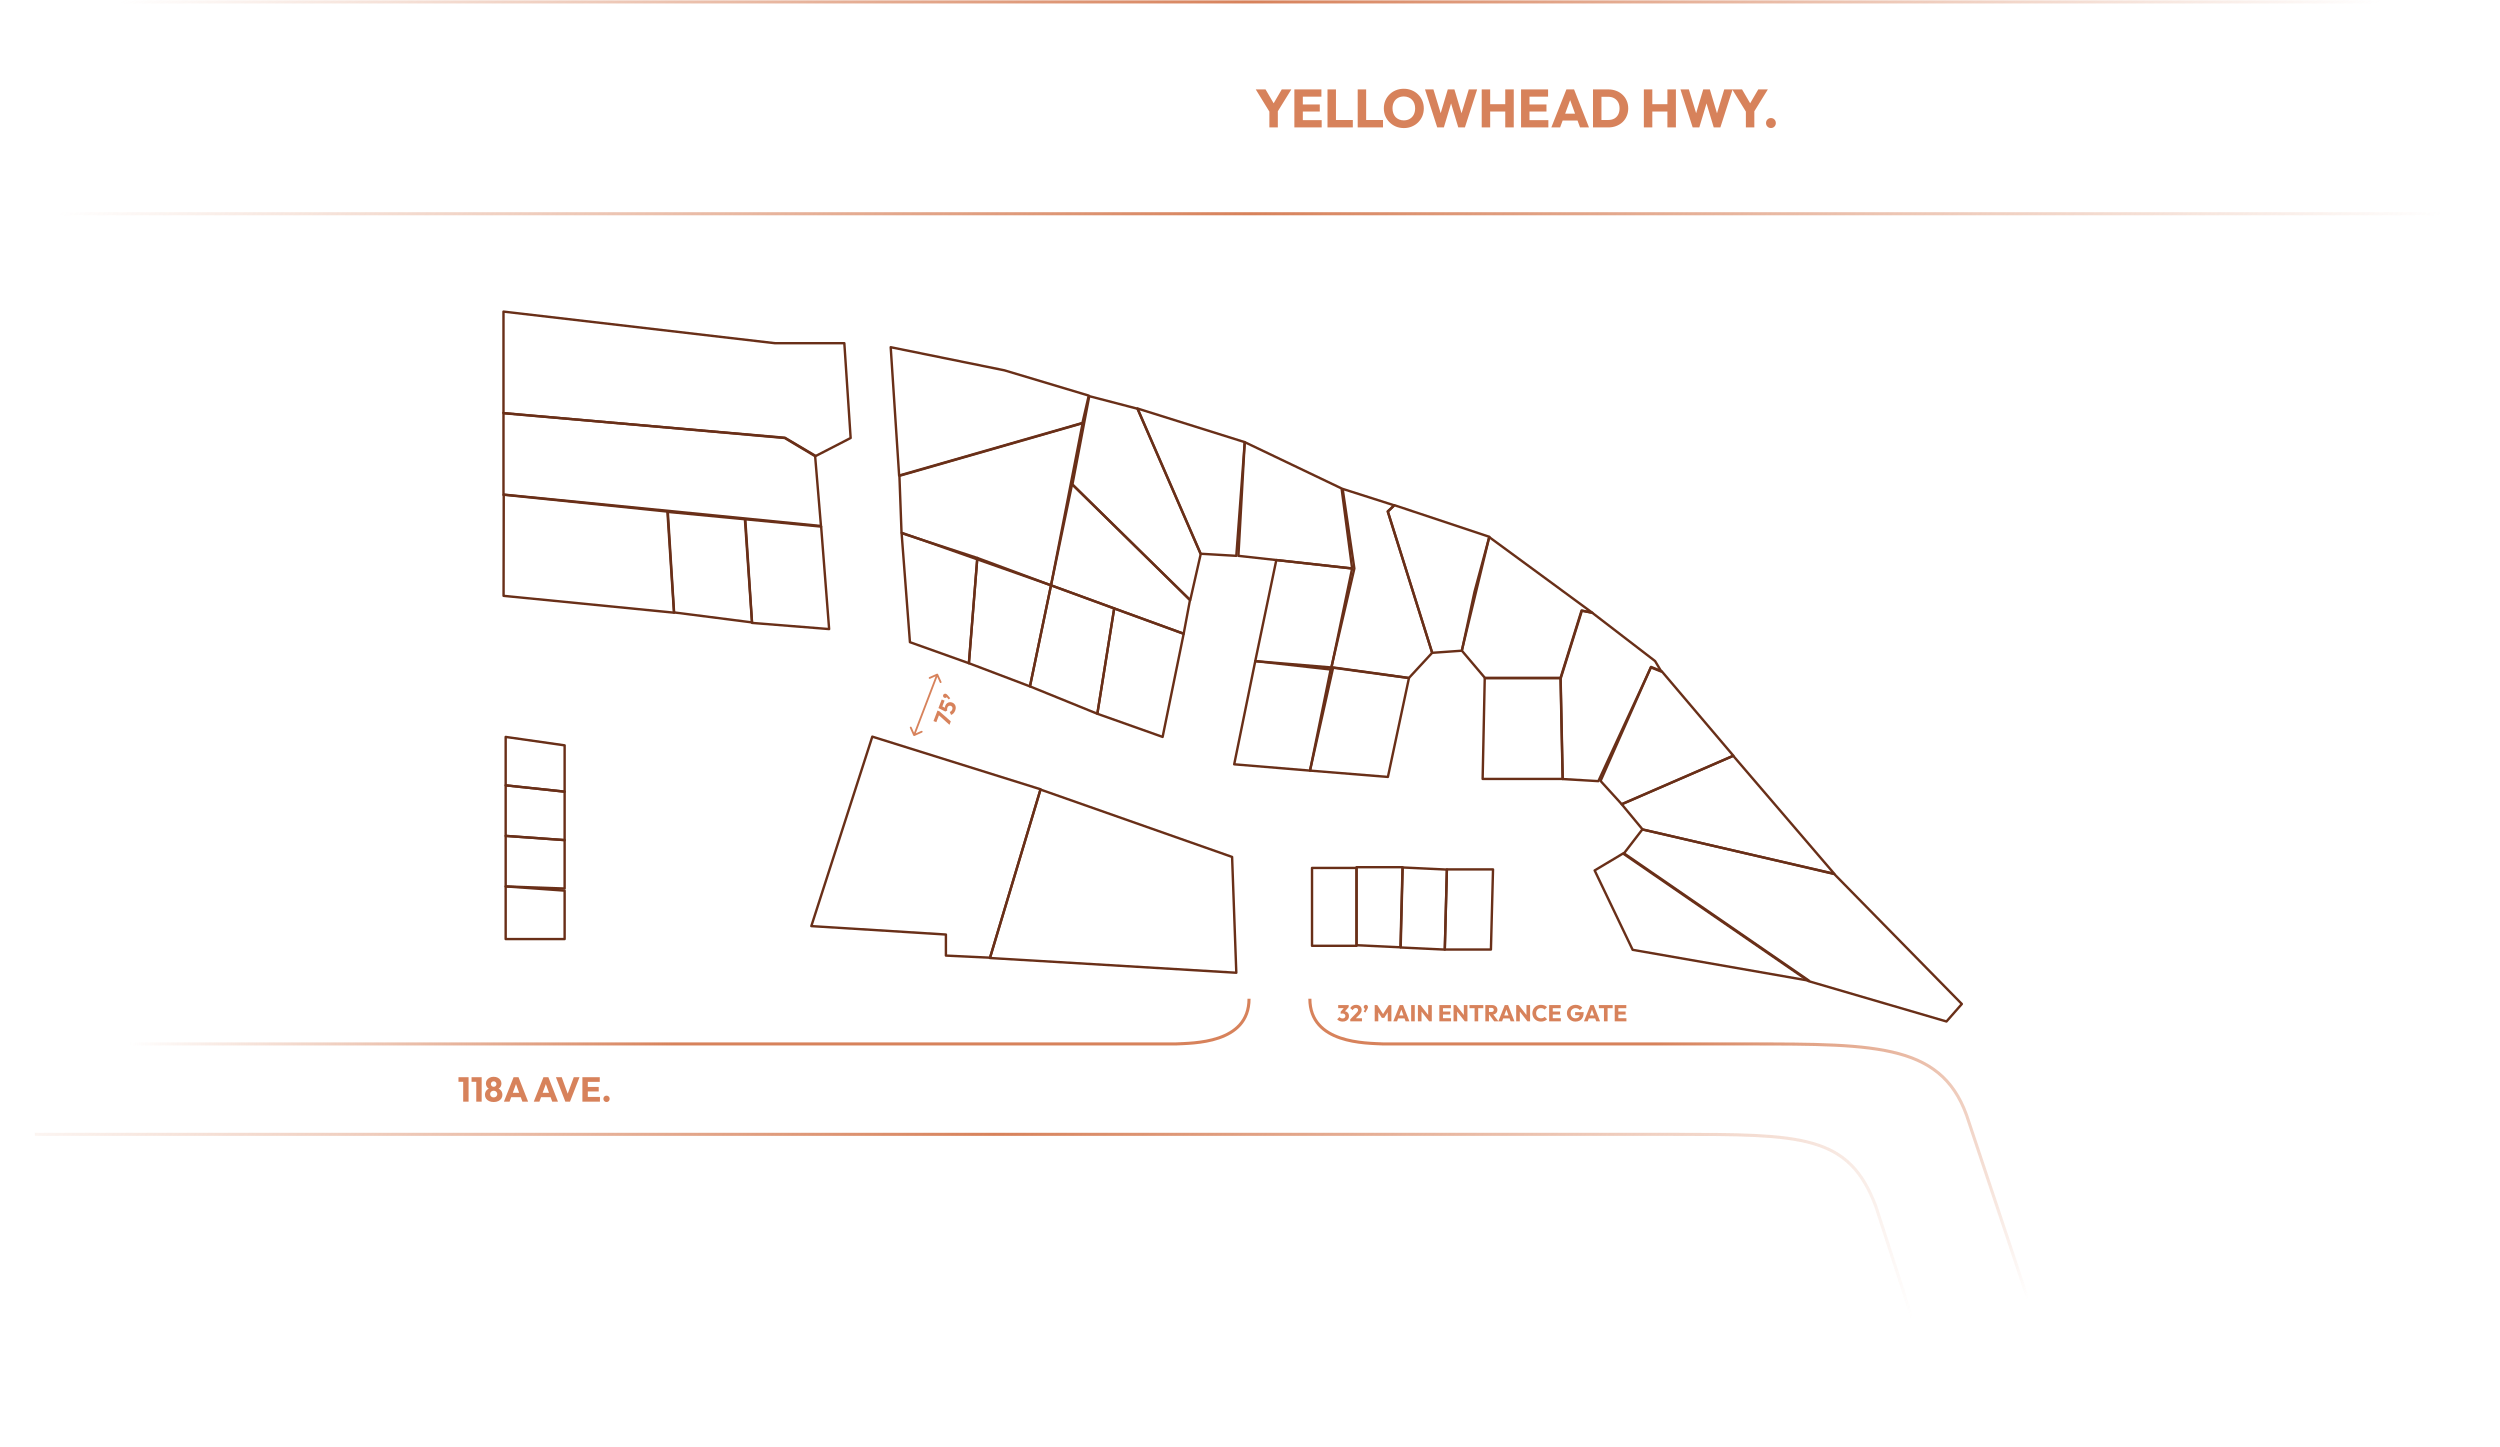 <svg width="5199" height="3010" viewBox="0 0 5199 3010" fill="none" xmlns="http://www.w3.org/2000/svg">
<path fill-rule="evenodd" clip-rule="evenodd" d="M2163.79 1641.96L2562.26 1782.09L2571.02 2022.92L2058.61 1992.27L2163.79 1641.96Z" stroke="#692F18" stroke-width="5.018" stroke-linecap="round" stroke-linejoin="round"/>
<path fill-rule="evenodd" clip-rule="evenodd" d="M1814.05 1531.91L2163.9 1641.36L2058.94 1991.61L1967.11 1987.23V1943.45L1687.23 1925.93L1814.05 1531.91Z" stroke="#692F18" stroke-width="5.018" stroke-linecap="round" stroke-linejoin="round"/>
<path fill-rule="evenodd" clip-rule="evenodd" d="M1051.59 1843.39L1174.2 1852.15L1174.2 1952.86L1051.59 1952.86L1051.59 1843.39Z" stroke="#692F18" stroke-width="5.018" stroke-linecap="round" stroke-linejoin="round"/>
<path fill-rule="evenodd" clip-rule="evenodd" d="M1051.6 1738.3L1174.2 1747.06L1174.2 1847.77L1051.6 1843.39L1051.6 1738.3Z" stroke="#692F18" stroke-width="5.018" stroke-linecap="round" stroke-linejoin="round"/>
<path fill-rule="evenodd" clip-rule="evenodd" d="M1051.59 1633.21L1174.2 1646.34L1174.2 1747.06L1051.59 1738.3L1051.59 1633.21Z" stroke="#692F18" stroke-width="5.018" stroke-linecap="round" stroke-linejoin="round"/>
<path fill-rule="evenodd" clip-rule="evenodd" d="M1051.59 1532.5L1174.2 1550.02L1174.2 1646.35L1051.59 1633.21L1051.59 1532.5Z" stroke="#692F18" stroke-width="5.018" stroke-linecap="round" stroke-linejoin="round"/>
<path fill-rule="evenodd" clip-rule="evenodd" d="M1047.22 1239.12L1401.9 1274.15L1388.77 1063.96L1047.57 1028.87L1047.22 1239.12Z" stroke="#692F18" stroke-width="5.018" stroke-linecap="round" stroke-linejoin="round"/>
<path fill-rule="evenodd" clip-rule="evenodd" d="M1401.56 1273.55L1563.83 1294.35L1549.07 1079.86L1387.97 1064.5L1401.56 1273.55Z" stroke="#692F18" stroke-width="5.015" stroke-miterlimit="1.5" stroke-linecap="round" stroke-linejoin="round"/>
<path fill-rule="evenodd" clip-rule="evenodd" d="M1564.01 1295.39L1724.26 1308.23L1707.61 1095.12L1549.94 1079.93L1564.01 1295.39Z" stroke="#692F18" stroke-width="5.015" stroke-miterlimit="1.5" stroke-linecap="round" stroke-linejoin="round"/>
<path d="M1632.42 910.383L1695.04 947.477L1707.29 1093.81L1047.05 1028.47V859.336L1632.42 910.383Z" stroke="#692F18" stroke-width="5.018"/>
<path fill-rule="evenodd" clip-rule="evenodd" d="M1047.05 859.008V647.999L1611.48 713.711H1755.87L1768.99 910.845L1695.35 948.807L1631.92 910.845L1047.05 859.008Z" stroke="#692F18" stroke-width="5.018" stroke-linecap="round" stroke-linejoin="round"/>
<path fill-rule="evenodd" clip-rule="evenodd" d="M1852.29 722.044L2088.9 770.168L2264.17 822.667L2251.02 879.541L1869.82 988.914L1852.29 722.044Z" stroke="#692F18" stroke-width="5.018" stroke-linecap="round" stroke-linejoin="round"/>
<path fill-rule="evenodd" clip-rule="evenodd" d="M2251.38 880.076L2185.69 1217.24L1874.8 1107.77L1870.42 989.544L2251.38 880.076Z" stroke="#692F18" stroke-width="5.018" stroke-linecap="round" stroke-linejoin="round"/>
<path fill-rule="evenodd" clip-rule="evenodd" d="M1874.98 1108.8L2032.42 1160.31L2014.9 1379.25L1892.3 1335.47L1874.98 1108.8Z" stroke="#692F18" stroke-width="5.018" stroke-linecap="round" stroke-linejoin="round"/>
<path fill-rule="evenodd" clip-rule="evenodd" d="M2032.43 1160.32L2185.69 1217.25L2141.9 1427.43L2014.92 1379.26L2032.43 1160.32Z" stroke="#692F18" stroke-width="5.018" stroke-linecap="round" stroke-linejoin="round"/>
<path fill-rule="evenodd" clip-rule="evenodd" d="M2185.69 1217.23L2317.06 1265.4L2282.02 1484.34L2141.91 1427.41L2185.69 1217.23Z" stroke="#692F18" stroke-width="5.018" stroke-linecap="round" stroke-linejoin="round"/>
<path fill-rule="evenodd" clip-rule="evenodd" d="M2317.06 1265.41L2461.56 1317.96L2417.77 1532.51L2282.03 1484.35L2317.06 1265.41Z" stroke="#692F18" stroke-width="5.018" stroke-linecap="round" stroke-linejoin="round"/>
<path fill-rule="evenodd" clip-rule="evenodd" d="M2229.48 1007.05L2474.69 1247.88L2461.56 1317.94L2185.69 1217.23L2229.48 1007.05Z" stroke="#692F18" stroke-width="5.018" stroke-linecap="round" stroke-linejoin="round"/>
<path fill-rule="evenodd" clip-rule="evenodd" d="M2265.23 823.857L2365.85 850.097L2497.1 1151.86L2475.22 1248.07L2230.23 1007.54L2265.23 823.857Z" stroke="#692F18" stroke-width="5.018" stroke-linecap="round" stroke-linejoin="round"/>
<path fill-rule="evenodd" clip-rule="evenodd" d="M2365.21 849.408L2588.53 919.468L2571.01 1155.92L2496.57 1151.54L2365.21 849.408Z" stroke="#692F18" stroke-width="5.018" stroke-linecap="round" stroke-linejoin="round"/>
<path fill-rule="evenodd" clip-rule="evenodd" d="M2588.53 919.471L2789.96 1015.8L2811.85 1182.2L2575.4 1155.92L2588.53 919.471Z" stroke="#692F18" stroke-width="5.018" stroke-linecap="round" stroke-linejoin="round"/>
<path fill-rule="evenodd" clip-rule="evenodd" d="M2654.21 1164.7L2811.84 1182.21L2768.06 1392.39L2610.42 1374.87L2654.21 1164.7Z" stroke="#692F18" stroke-width="5.018" stroke-linecap="round" stroke-linejoin="round"/>
<path fill-rule="evenodd" clip-rule="evenodd" d="M2610.44 1374.87L2768.07 1388.01L2724.28 1602.57L2566.64 1589.44L2610.44 1374.87Z" stroke="#692F18" stroke-width="5.018" stroke-linecap="round" stroke-linejoin="round"/>
<path fill-rule="evenodd" clip-rule="evenodd" d="M2772.45 1388L2930.08 1409.89L2886.29 1615.7L2724.28 1602.56L2772.45 1388Z" stroke="#692F18" stroke-width="5.018" stroke-linecap="round" stroke-linejoin="round"/>
<path fill-rule="evenodd" clip-rule="evenodd" d="M2792.2 1016.68L2899.34 1050.87L2886.27 1064.01L2978.39 1357.48L2929.85 1410.04L2768.6 1388.14L2816.54 1182.27L2792.2 1016.68Z" stroke="#692F18" stroke-width="5.018" stroke-linecap="round" stroke-linejoin="round"/>
<path fill-rule="evenodd" clip-rule="evenodd" d="M2899.83 1050.62L3097.17 1116.3L3039.93 1353.21L2978.28 1357.6L2885.83 1063.46L2899.83 1050.62Z" stroke="#692F18" stroke-width="5.018" stroke-linecap="round" stroke-linejoin="round"/>
<path fill-rule="evenodd" clip-rule="evenodd" d="M3066.37 1230.69L3097.02 1116.95L3311.59 1274.43L3289.7 1270.06L3245.91 1410.04H3088.26L3040.1 1353.18L3066.37 1230.69Z" stroke="#692F18" stroke-width="5.018" stroke-linecap="round" stroke-linejoin="round"/>
<path fill-rule="evenodd" clip-rule="evenodd" d="M3087.67 1410.04H3245.5L3249.89 1619.84H3083.29L3087.67 1410.04Z" stroke="#692F18" stroke-width="5.018" stroke-linecap="round" stroke-linejoin="round"/>
<path fill-rule="evenodd" clip-rule="evenodd" d="M3310.82 1274.05L3441.94 1374.79L3455.05 1396.7L3433.2 1387.93L3323.93 1624.47L3249.63 1620.09L3245.26 1409.84L3288.97 1269.67L3310.82 1274.05Z" stroke="#692F18" stroke-width="5.018" stroke-linecap="round" stroke-linejoin="round"/>
<path fill-rule="evenodd" clip-rule="evenodd" d="M3455.67 1395.89L3604.69 1571.56L3372.39 1672.29L3328.56 1624.11L3433.45 1386.91L3455.67 1395.89Z" stroke="#692F18" stroke-width="5.018" stroke-linecap="round" stroke-linejoin="round"/>
<path fill-rule="evenodd" clip-rule="evenodd" d="M3604.4 1571.81L3814.58 1817.12L3416.12 1725.17L3372.58 1672.62L3604.4 1571.81Z" stroke="#692F18" stroke-width="5.018" stroke-linecap="round" stroke-linejoin="round"/>
<path fill-rule="evenodd" clip-rule="evenodd" d="M3376.38 1775.73L3415.55 1724.74L3814.45 1817.6L4079.81 2087.9L4047.9 2124.27L3761.3 2040.45L3376.38 1775.73Z" stroke="#692F18" stroke-width="5.015" stroke-miterlimit="1.5" stroke-linecap="round" stroke-linejoin="round"/>
<path fill-rule="evenodd" clip-rule="evenodd" d="M3395.25 1975.24L3316.22 1810.18L3376.59 1774.1L3762.03 2039.43L3395.25 1975.24Z" stroke="#692F18" stroke-width="5.015" stroke-miterlimit="1.5" stroke-linecap="round" stroke-linejoin="round"/>
<path fill-rule="evenodd" clip-rule="evenodd" d="M3008.97 1808.04H3104.88L3100.52 1974.64H3004.62L3008.97 1808.04Z" stroke="#692F18" stroke-width="5.018" stroke-linecap="round" stroke-linejoin="round"/>
<path fill-rule="evenodd" clip-rule="evenodd" d="M3008.94 1808.37L3004.56 1974.76L2912.87 1970.39L2916.99 1803.99L3008.94 1808.37Z" stroke="#692F18" stroke-width="5.018" stroke-linecap="round" stroke-linejoin="round"/>
<path fill-rule="evenodd" clip-rule="evenodd" d="M2821.05 1803.41H2916.69L2912.34 1970.01L2821.05 1965.63V1803.41Z" stroke="#692F18" stroke-width="5.018" stroke-linecap="round" stroke-linejoin="round"/>
<path d="M2821.05 1966.92H2728.49V1804.95H2821.05V1966.92Z" stroke="#692F18" stroke-width="5.018" stroke-linecap="round" stroke-linejoin="round"/>
<path d="M71 2171H2444.5C2480 2169.17 2597.5 2171 2597.5 2077" stroke="url(#paint0_linear_82_2)" stroke-width="6.42"/>
<path d="M2724 2077C2724 2171 2841.5 2169.17 2877 2171C2877 2171 3359.25 2171 3634.5 2171C3909.75 2171 4044.5 2171 4094.5 2333.5L4312 2986" stroke="url(#paint1_linear_82_2)" stroke-width="6.42"/>
<path d="M72.5 2359C72.5 2359 3205.32 2359 3476.67 2359C3748.01 2359 3844.87 2359 3901.06 2509L4063 3009" stroke="url(#paint2_radial_82_2)" stroke-width="6.42"/>
<path d="M963.232 2291V2240.17H974.464V2291H963.232ZM953.44 2249.74V2240.17H973.744V2249.74H953.44ZM990.443 2291V2240.17H1001.67V2291H990.443ZM980.651 2249.74V2240.17H1000.95V2249.74H980.651ZM1026.65 2291.79C1023.01 2291.79 1019.81 2291.14 1017.08 2289.85C1014.39 2288.55 1012.28 2286.78 1010.74 2284.52C1009.25 2282.26 1008.51 2279.7 1008.51 2276.82C1008.51 2274.42 1008.97 2272.26 1009.88 2270.34C1010.84 2268.42 1012.16 2266.81 1013.84 2265.51C1015.57 2264.22 1017.56 2263.33 1019.81 2262.85L1019.6 2265.15C1017.68 2264.72 1016.05 2263.93 1014.7 2262.78C1013.36 2261.58 1012.33 2260.14 1011.61 2258.46C1010.89 2256.78 1010.53 2255.02 1010.53 2253.2C1010.53 2250.51 1011.2 2248.14 1012.54 2246.07C1013.93 2243.96 1015.85 2242.3 1018.3 2241.1C1020.75 2239.9 1023.53 2239.3 1026.65 2239.3C1029.82 2239.3 1032.61 2239.9 1035.01 2241.1C1037.45 2242.3 1039.35 2243.96 1040.69 2246.07C1042.09 2248.14 1042.78 2250.51 1042.78 2253.2C1042.78 2255.02 1042.42 2256.78 1041.7 2258.46C1041.03 2260.14 1040.02 2261.58 1038.68 2262.78C1037.33 2263.93 1035.7 2264.72 1033.78 2265.15L1033.49 2262.85C1035.8 2263.33 1037.79 2264.22 1039.47 2265.51C1041.2 2266.81 1042.52 2268.42 1043.43 2270.34C1044.34 2272.26 1044.8 2274.42 1044.8 2276.82C1044.8 2279.7 1044.05 2282.26 1042.57 2284.52C1041.08 2286.78 1038.97 2288.55 1036.23 2289.85C1033.54 2291.14 1030.35 2291.79 1026.65 2291.79ZM1026.65 2282.14C1028.09 2282.14 1029.37 2281.86 1030.47 2281.28C1031.57 2280.66 1032.44 2279.82 1033.06 2278.76C1033.73 2277.7 1034.07 2276.53 1034.07 2275.23C1034.07 2273.89 1033.73 2272.71 1033.06 2271.7C1032.44 2270.65 1031.57 2269.83 1030.47 2269.26C1029.37 2268.63 1028.09 2268.32 1026.65 2268.32C1025.21 2268.32 1023.94 2268.63 1022.84 2269.26C1021.73 2269.83 1020.87 2270.65 1020.25 2271.7C1019.62 2272.71 1019.31 2273.89 1019.31 2275.23C1019.31 2276.53 1019.62 2277.7 1020.25 2278.76C1020.87 2279.82 1021.73 2280.66 1022.84 2281.28C1023.94 2281.86 1025.21 2282.14 1026.65 2282.14ZM1026.65 2260.11C1028.33 2260.11 1029.7 2259.58 1030.76 2258.53C1031.86 2257.42 1032.41 2256.06 1032.41 2254.42C1032.41 2252.74 1031.86 2251.38 1030.76 2250.32C1029.7 2249.22 1028.33 2248.66 1026.65 2248.66C1025.02 2248.66 1023.65 2249.19 1022.55 2250.25C1021.45 2251.3 1020.89 2252.67 1020.89 2254.35C1020.89 2255.98 1021.45 2257.35 1022.55 2258.46C1023.65 2259.56 1025.02 2260.11 1026.65 2260.11ZM1047.93 2291L1068.09 2240.17H1078.32L1098.26 2291H1086.31L1071.04 2248.81H1075.15L1059.67 2291H1047.93ZM1059.38 2281.78V2272.57H1087.1V2281.78H1059.38ZM1110.02 2291L1130.18 2240.17H1140.4L1160.35 2291H1148.39L1133.13 2248.81H1137.23L1121.75 2291H1110.02ZM1121.47 2281.78V2272.57H1149.19V2281.78H1121.47ZM1175.66 2291L1156.07 2240.17H1168.17L1183.07 2281.28H1178.11L1193.23 2240.17H1205.18L1185.38 2291H1175.66ZM1211.15 2291V2240.17H1222.45V2291H1211.15ZM1219.79 2291V2281.21H1247.65V2291H1219.79ZM1219.79 2269.76V2260.33H1245.13V2269.76H1219.79ZM1219.79 2249.89V2240.17H1247.29V2249.89H1219.79ZM1261.35 2291.79C1259.47 2291.79 1257.91 2291.14 1256.67 2289.85C1255.42 2288.55 1254.79 2286.99 1254.79 2285.17C1254.79 2283.25 1255.42 2281.66 1256.67 2280.42C1257.91 2279.12 1259.47 2278.47 1261.35 2278.47C1263.27 2278.47 1264.83 2279.12 1266.03 2280.42C1267.27 2281.66 1267.9 2283.25 1267.9 2285.17C1267.9 2286.99 1267.27 2288.55 1266.03 2289.85C1264.83 2291.14 1263.27 2291.79 1261.35 2291.79Z" fill="#D7825B"/>
<path d="M2641.92 235.544L2611.46 185.928H2631.84L2655.25 226.024H2642.14L2665.55 185.928H2685.49L2654.8 235.544H2641.92ZM2639.79 265V227.48H2657.38V265H2639.79ZM2691.77 265V185.928H2709.36V265H2691.77ZM2705.21 265V249.768H2748.56V265H2705.21ZM2705.21 231.96V217.288H2744.64V231.96H2705.21ZM2705.21 201.048V185.928H2748V201.048H2705.21ZM2760.68 265V185.928H2778.26V265H2760.68ZM2774.23 265V249.544H2813.32V265H2774.23ZM2823.46 265V185.928H2841.04V265H2823.46ZM2837.01 265V249.544H2876.1V265H2837.01ZM2919.61 266.344C2913.64 266.344 2908.11 265.299 2903.03 263.208C2898.03 261.117 2893.63 258.205 2889.82 254.472C2886.01 250.739 2883.06 246.408 2880.97 241.48C2878.88 236.477 2877.83 231.101 2877.83 225.352C2877.83 219.528 2878.88 214.152 2880.97 209.224C2883.06 204.296 2885.97 200.003 2889.71 196.344C2893.44 192.611 2897.81 189.736 2902.81 187.72C2907.89 185.629 2913.41 184.584 2919.39 184.584C2925.28 184.584 2930.74 185.629 2935.74 187.72C2940.82 189.736 2945.22 192.611 2948.95 196.344C2952.76 200.003 2955.71 204.333 2957.8 209.336C2959.89 214.264 2960.94 219.64 2960.94 225.464C2960.94 231.213 2959.89 236.589 2957.8 241.592C2955.71 246.52 2952.8 250.851 2949.07 254.584C2945.33 258.243 2940.93 261.117 2935.85 263.208C2930.85 265.299 2925.43 266.344 2919.61 266.344ZM2919.39 250.328C2924.09 250.328 2928.2 249.283 2931.71 247.192C2935.29 245.101 2938.05 242.189 2939.99 238.456C2941.94 234.648 2942.91 230.28 2942.91 225.352C2942.91 221.619 2942.35 218.259 2941.23 215.272C2940.11 212.211 2938.5 209.597 2936.41 207.432C2934.32 205.192 2931.82 203.512 2928.91 202.392C2926.07 201.197 2922.9 200.6 2919.39 200.6C2914.68 200.6 2910.54 201.645 2906.95 203.736C2903.44 205.752 2900.72 208.627 2898.78 212.36C2896.84 216.019 2895.87 220.349 2895.87 225.352C2895.87 229.085 2896.43 232.483 2897.55 235.544C2898.67 238.605 2900.23 241.256 2902.25 243.496C2904.34 245.661 2906.84 247.341 2909.75 248.536C2912.67 249.731 2915.88 250.328 2919.39 250.328ZM2988.86 265L2963.44 185.928H2980.91L2999.5 246.744H2992.67L3010.81 185.928H3024.59L3042.73 246.744H3036.01L3054.49 185.928H3071.85L3046.43 265H3032.65L3014.4 204.184H3020.89L3002.64 265H2988.86ZM3081.37 265V185.928H3098.95V265H3081.37ZM3130.31 265V185.928H3148.01V265H3130.31ZM3091.89 231.96V216.728H3136.13V231.96H3091.89ZM3163.18 265V185.928H3180.76V265H3163.18ZM3176.62 265V249.768H3219.96V265H3176.62ZM3176.62 231.96V217.288H3216.04V231.96H3176.62ZM3176.62 201.048V185.928H3219.4V201.048H3176.62ZM3226.15 265L3257.51 185.928H3273.41L3304.44 265H3285.84L3262.1 199.368H3268.48L3244.4 265H3226.15ZM3243.96 250.664V236.328H3287.08V250.664H3243.96ZM3324.68 265V249.544H3344.28C3349.05 249.544 3353.24 248.611 3356.82 246.744C3360.4 244.803 3363.17 242.003 3365.11 238.344C3367.05 234.685 3368.02 230.355 3368.02 225.352C3368.02 220.349 3367.01 216.056 3365 212.472C3363.05 208.888 3360.29 206.125 3356.71 204.184C3353.2 202.243 3349.05 201.272 3344.28 201.272H3324.12V185.928H3344.5C3350.47 185.928 3355.96 186.899 3360.96 188.84C3366.04 190.707 3370.45 193.432 3374.18 197.016C3377.99 200.525 3380.9 204.707 3382.92 209.56C3385.01 214.339 3386.05 219.64 3386.05 225.464C3386.05 231.213 3385.01 236.515 3382.92 241.368C3380.9 246.221 3378.02 250.403 3374.29 253.912C3370.56 257.421 3366.15 260.147 3361.08 262.088C3356.07 264.029 3350.62 265 3344.72 265H3324.68ZM3312.8 265V185.928H3330.39V265H3312.8ZM3418.57 265V185.928H3436.15V265H3418.57ZM3467.51 265V185.928H3485.21V265H3467.51ZM3429.1 231.96V216.728H3473.34V231.96H3429.1ZM3520.09 265L3494.67 185.928H3512.14L3530.73 246.744H3523.9L3542.05 185.928H3555.82L3573.97 246.744H3567.25L3585.73 185.928H3603.09L3577.66 265H3563.89L3545.63 204.184H3552.13L3533.87 265H3520.09ZM3632.86 235.544L3602.39 185.928H3622.78L3646.19 226.024H3633.08L3656.49 185.928H3676.43L3645.74 235.544H3632.86ZM3630.73 265V227.48H3648.31V265H3630.73ZM3682.82 266.232C3679.9 266.232 3677.48 265.224 3675.54 263.208C3673.59 261.192 3672.62 258.765 3672.62 255.928C3672.62 252.941 3673.59 250.477 3675.54 248.536C3677.48 246.52 3679.9 245.512 3682.82 245.512C3685.8 245.512 3688.23 246.52 3690.1 248.536C3692.04 250.477 3693.01 252.941 3693.01 255.928C3693.01 258.765 3692.04 261.192 3690.1 263.208C3688.23 265.224 3685.8 266.232 3682.82 266.232Z" fill="#D7825B"/>
<path d="M2792.14 2124.53C2789.81 2124.53 2787.66 2124.13 2785.71 2123.33C2783.76 2122.5 2782.11 2121.31 2780.77 2119.78L2785.62 2114.93C2786.22 2115.82 2787.1 2116.56 2788.26 2117.14C2789.44 2117.68 2790.69 2117.95 2792 2117.95C2793.18 2117.95 2794.21 2117.74 2795.07 2117.33C2795.94 2116.91 2796.61 2116.32 2797.09 2115.55C2797.6 2114.78 2797.86 2113.87 2797.86 2112.82C2797.86 2111.76 2797.6 2110.86 2797.09 2110.13C2796.61 2109.36 2795.89 2108.77 2794.93 2108.35C2794 2107.94 2792.88 2107.73 2791.57 2107.73C2790.96 2107.73 2790.32 2107.78 2789.65 2107.87C2789.01 2107.94 2788.46 2108.05 2788.02 2108.21L2791.33 2104.03C2792.22 2103.78 2793.07 2103.57 2793.87 2103.41C2794.7 2103.22 2795.47 2103.12 2796.18 2103.12C2797.9 2103.12 2799.46 2103.54 2800.83 2104.37C2802.21 2105.17 2803.3 2106.32 2804.1 2107.82C2804.93 2109.3 2805.34 2111.06 2805.34 2113.1C2805.34 2115.34 2804.78 2117.33 2803.66 2119.06C2802.58 2120.78 2801.04 2122.13 2799.06 2123.09C2797.1 2124.05 2794.8 2124.53 2792.14 2124.53ZM2788.02 2108.21L2788.02 2104.03L2796.27 2094.34L2804.72 2094.29L2796.13 2104.08L2788.02 2108.21ZM2782.88 2096.5L2782.88 2090.11L2804.72 2090.11L2804.72 2094.29L2798.82 2096.5L2782.88 2096.5ZM2807.96 2119.78L2820.97 2106.34C2821.77 2105.54 2822.41 2104.8 2822.89 2104.13C2823.37 2103.46 2823.72 2102.83 2823.95 2102.26C2824.17 2101.65 2824.28 2101.04 2824.28 2100.43C2824.28 2099.12 2823.85 2098.1 2822.99 2097.36C2822.16 2096.59 2821.05 2096.21 2819.68 2096.21C2818.33 2096.21 2817.12 2096.58 2816.03 2097.31C2814.97 2098.02 2813.95 2099.18 2812.96 2100.82L2807.92 2096.45C2809.26 2094.18 2810.97 2092.46 2813.05 2091.31C2815.13 2090.16 2817.52 2089.58 2820.2 2089.58C2822.54 2089.58 2824.56 2090.02 2826.25 2090.88C2827.98 2091.74 2829.31 2092.98 2830.24 2094.58C2831.2 2096.18 2831.68 2098.05 2831.68 2100.19C2831.68 2101.54 2831.5 2102.78 2831.15 2103.94C2830.8 2105.06 2830.22 2106.18 2829.42 2107.3C2828.65 2108.38 2827.61 2109.58 2826.3 2110.9L2817.28 2119.87L2807.96 2119.78ZM2807.96 2124L2807.96 2119.78L2814.35 2117.57L2832.35 2117.57L2832.35 2124L2807.96 2124ZM2835.97 2103.74L2839.47 2097.17L2841.63 2096.59C2841.41 2097.04 2841.14 2097.42 2840.82 2097.74C2840.5 2098.06 2840.13 2098.22 2839.71 2098.22C2838.79 2098.22 2837.94 2097.84 2837.17 2097.07C2836.4 2096.3 2836.02 2095.33 2836.02 2094.14C2836.02 2092.9 2836.43 2091.84 2837.27 2090.98C2838.13 2090.08 2839.19 2089.63 2840.43 2089.63C2841.62 2089.63 2842.64 2090.08 2843.51 2090.98C2844.4 2091.84 2844.85 2092.9 2844.85 2094.14C2844.85 2094.66 2844.75 2095.26 2844.56 2095.97C2844.37 2096.64 2843.99 2097.5 2843.41 2098.56L2839.52 2105.66L2835.97 2103.74ZM2858.83 2124L2858.83 2090.11L2864.2 2090.11L2877.55 2110.9L2874.81 2110.9L2888.11 2090.11L2893.53 2090.11L2893.53 2124L2885.99 2124L2885.99 2102.83L2887.34 2103.17L2878.65 2116.7L2873.66 2116.7L2865.02 2103.17L2866.31 2102.83L2866.31 2124L2858.83 2124ZM2897.49 2124L2910.93 2090.11L2917.74 2090.11L2931.04 2124L2923.07 2124L2912.89 2095.87L2915.63 2095.87L2905.31 2124L2897.49 2124ZM2905.12 2117.86L2905.12 2111.71L2923.6 2111.71L2923.6 2117.86L2905.12 2117.86ZM2934.62 2124L2934.62 2090.11L2942.16 2090.11L2942.16 2124L2934.62 2124ZM2948.69 2124L2948.69 2090.11L2953.97 2090.11L2956.22 2096.88L2956.22 2124L2948.69 2124ZM2972.06 2124L2952.09 2098.42L2953.97 2090.11L2973.93 2115.7L2972.06 2124ZM2972.06 2124L2970.05 2117.23L2970.05 2090.11L2977.58 2090.11L2977.58 2124L2972.06 2124ZM2993.26 2124L2993.26 2090.11L3000.8 2090.11L3000.8 2124L2993.26 2124ZM2999.02 2124L2999.02 2117.47L3017.6 2117.47L3017.6 2124L2999.02 2124ZM2999.02 2109.84L2999.02 2103.55L3015.92 2103.55L3015.92 2109.84L2999.02 2109.84ZM2999.02 2096.59L2999.02 2090.11L3017.36 2090.11L3017.36 2096.59L2999.02 2096.59ZM3022.8 2124L3022.8 2090.11L3028.08 2090.11L3030.33 2096.88L3030.33 2124L3022.8 2124ZM3046.17 2124L3026.2 2098.42L3028.08 2090.11L3048.04 2115.7L3046.17 2124ZM3046.17 2124L3044.16 2117.23L3044.16 2090.11L3051.69 2090.11L3051.69 2124L3046.17 2124ZM3066.54 2124L3066.54 2090.59L3074.07 2090.59L3074.07 2124L3066.54 2124ZM3055.93 2096.69L3055.93 2090.11L3084.68 2090.11L3084.68 2096.69L3055.93 2096.69ZM3094.65 2110.03L3094.65 2104.46L3101.8 2104.46C3103.31 2104.46 3104.46 2104.08 3105.26 2103.31C3106.09 2102.54 3106.51 2101.5 3106.51 2100.19C3106.51 2098.98 3106.11 2097.97 3105.31 2097.17C3104.51 2096.37 3103.35 2095.97 3101.85 2095.97L3094.65 2095.97L3094.65 2090.11L3102.71 2090.11C3104.95 2090.11 3106.92 2090.54 3108.62 2091.41C3110.31 2092.24 3111.64 2093.41 3112.6 2094.91C3113.56 2096.42 3114.04 2098.14 3114.04 2100.1C3114.04 2102.08 3113.56 2103.82 3112.6 2105.33C3111.64 2106.8 3110.3 2107.95 3108.57 2108.78C3106.84 2109.62 3104.81 2110.03 3102.47 2110.03L3094.65 2110.03ZM3088.89 2124L3088.89 2090.11L3096.43 2090.11L3096.43 2124L3088.89 2124ZM3107.32 2124L3096.76 2109.41L3103.67 2107.54L3116.25 2124L3107.32 2124ZM3115.92 2124L3129.36 2090.11L3136.18 2090.11L3149.48 2124L3141.51 2124L3131.33 2095.87L3134.07 2095.87L3123.75 2124L3115.92 2124ZM3123.56 2117.86L3123.56 2111.71L3142.04 2111.71L3142.04 2117.86L3123.56 2117.86ZM3153.06 2124L3153.06 2090.11L3158.34 2090.11L3160.6 2096.88L3160.6 2124L3153.06 2124ZM3176.44 2124L3156.47 2098.42L3158.34 2090.11L3178.31 2115.7L3176.44 2124ZM3176.44 2124L3174.42 2117.23L3174.42 2090.11L3181.96 2090.11L3181.96 2124L3176.44 2124ZM3204.58 2124.53C3202.05 2124.53 3199.7 2124.1 3197.52 2123.23C3195.38 2122.34 3193.49 2121.09 3191.86 2119.49C3190.26 2117.89 3189.01 2116.03 3188.11 2113.92C3187.22 2111.78 3186.77 2109.47 3186.77 2107.01C3186.77 2104.54 3187.22 2102.26 3188.11 2100.14C3189.01 2098 3190.26 2096.14 3191.86 2094.58C3193.46 2093.01 3195.33 2091.79 3197.47 2090.93C3199.65 2090.03 3202 2089.58 3204.53 2089.58C3207.22 2089.58 3209.6 2090.02 3211.68 2090.88C3213.79 2091.74 3215.63 2092.93 3217.2 2094.43L3212.16 2099.52C3211.27 2098.56 3210.18 2097.81 3208.9 2097.26C3207.65 2096.72 3206.19 2096.45 3204.53 2096.45C3203.06 2096.45 3201.7 2096.7 3200.45 2097.22C3199.23 2097.7 3198.18 2098.4 3197.28 2099.33C3196.42 2100.26 3195.73 2101.38 3195.22 2102.69C3194.74 2104 3194.5 2105.44 3194.5 2107.01C3194.5 2108.61 3194.74 2110.06 3195.22 2111.38C3195.73 2112.69 3196.42 2113.81 3197.28 2114.74C3198.18 2115.66 3199.23 2116.38 3200.45 2116.9C3201.7 2117.41 3203.06 2117.66 3204.53 2117.66C3206.26 2117.66 3207.76 2117.39 3209.04 2116.85C3210.32 2116.3 3211.43 2115.55 3212.35 2114.59L3217.44 2119.68C3215.81 2121.18 3213.94 2122.37 3211.83 2123.23C3209.75 2124.1 3207.33 2124.53 3204.58 2124.53ZM3221.59 2124L3221.59 2090.11L3229.13 2090.11L3229.13 2124L3221.59 2124ZM3227.35 2124L3227.35 2117.47L3245.93 2117.47L3245.93 2124L3227.35 2124ZM3227.35 2109.84L3227.35 2103.55L3244.25 2103.55L3244.25 2109.84L3227.35 2109.84ZM3227.35 2096.59L3227.35 2090.11L3245.69 2090.11L3245.69 2096.59L3227.35 2096.59ZM3276.25 2124.53C3273.78 2124.53 3271.46 2124.08 3269.29 2123.18C3267.14 2122.29 3265.27 2121.06 3263.67 2119.49C3262.07 2117.89 3260.81 2116.03 3259.88 2113.92C3258.98 2111.78 3258.54 2109.47 3258.54 2107.01C3258.54 2104.54 3259 2102.26 3259.93 2100.14C3260.86 2098.03 3262.14 2096.19 3263.77 2094.62C3265.43 2093.02 3267.37 2091.79 3269.58 2090.93C3271.78 2090.03 3274.15 2089.58 3276.68 2089.58C3279.59 2089.58 3282.23 2090.11 3284.6 2091.17C3287 2092.22 3288.98 2093.68 3290.55 2095.54L3285.42 2100.67C3284.33 2099.26 3283.05 2098.21 3281.58 2097.5C3280.1 2096.8 3278.44 2096.45 3276.58 2096.45C3274.6 2096.45 3272.82 2096.9 3271.26 2097.79C3269.69 2098.66 3268.46 2099.89 3267.56 2101.49C3266.7 2103.06 3266.26 2104.9 3266.26 2107.01C3266.26 2109.12 3266.7 2110.98 3267.56 2112.58C3268.42 2114.18 3269.61 2115.42 3271.11 2116.32C3272.62 2117.22 3274.34 2117.66 3276.3 2117.66C3278.28 2117.66 3279.96 2117.3 3281.34 2116.56C3282.74 2115.79 3283.82 2114.7 3284.55 2113.3C3285.32 2111.86 3285.7 2110.11 3285.7 2108.06L3290.7 2111.42L3275.58 2111.18L3275.58 2104.8L3293.38 2104.8L3293.38 2105.9C3293.38 2109.97 3292.65 2113.39 3291.18 2116.18C3289.74 2118.93 3287.72 2121.01 3285.13 2122.42C3282.57 2123.82 3279.61 2124.53 3276.25 2124.53ZM3293.95 2124L3307.39 2090.11L3314.21 2090.11L3327.51 2124L3319.54 2124L3309.36 2095.87L3312.1 2095.87L3301.78 2124L3293.95 2124ZM3301.59 2117.86L3301.59 2111.71L3320.07 2111.71L3320.07 2117.86L3301.59 2117.86ZM3335.6 2124L3335.6 2090.59L3343.14 2090.59L3343.14 2124L3335.6 2124ZM3324.99 2096.69L3324.99 2090.11L3353.74 2090.11L3353.74 2096.69L3324.99 2096.69ZM3357.95 2124L3357.95 2090.11L3365.49 2090.11L3365.49 2124L3357.95 2124ZM3363.71 2124L3363.71 2117.47L3382.29 2117.47L3382.29 2124L3363.71 2124ZM3363.71 2109.84L3363.71 2103.55L3380.61 2103.55L3380.61 2109.84L3363.71 2109.84ZM3363.71 2096.59L3363.71 2090.11L3382.05 2090.11L3382.05 2096.59L3363.71 2096.59Z" fill="#D7825B"/>
<path d="M1974.53 1507.38L1950.92 1486.04L1953.54 1479.18L1977.3 1500.12L1974.53 1507.38ZM1947.23 1501.79L1941.26 1499.52L1949.6 1477.68L1953.54 1479.18L1954.67 1482.28L1947.23 1501.79ZM1986.45 1477.64C1985.61 1479.82 1984.46 1481.73 1982.98 1483.36C1981.48 1484.94 1979.78 1486.09 1977.86 1486.8L1975.08 1480.5C1976.13 1480.25 1977.14 1479.69 1978.09 1478.82C1979.02 1477.91 1979.73 1476.81 1980.22 1475.52C1980.65 1474.39 1980.83 1473.32 1980.76 1472.34C1980.66 1471.34 1980.33 1470.46 1979.77 1469.7C1979.17 1468.92 1978.37 1468.34 1977.35 1467.95C1976.3 1467.56 1975.32 1467.45 1974.39 1467.65C1973.46 1467.84 1972.63 1468.29 1971.91 1469.01C1971.17 1469.69 1970.6 1470.57 1970.19 1471.64C1969.78 1472.72 1969.55 1473.76 1969.51 1474.77C1969.43 1475.77 1969.54 1476.76 1969.82 1477.72L1965.56 1475.43C1965.28 1474.53 1965.1 1473.71 1965.01 1472.96C1964.89 1472.19 1964.89 1471.4 1964.99 1470.59C1965.1 1469.77 1965.34 1468.85 1965.73 1467.84C1966.62 1465.5 1967.85 1463.73 1969.41 1462.51C1970.98 1461.26 1972.71 1460.53 1974.61 1460.33C1976.51 1460.1 1978.42 1460.35 1980.33 1461.08C1982.43 1461.88 1984.1 1463.11 1985.34 1464.79C1986.6 1466.43 1987.33 1468.36 1987.55 1470.56C1987.77 1472.77 1987.4 1475.13 1986.45 1477.64ZM1969.82 1477.72L1965.83 1479.69L1951.57 1472.5L1954 1466.13L1968.08 1473.41L1969.82 1477.72ZM1957.89 1473.84L1951.57 1472.5L1958.36 1454.7L1964.33 1456.97L1957.89 1473.84ZM1972.99 1454.6L1968.1 1448.98L1968.33 1446.76C1968.67 1447.13 1968.93 1447.52 1969.12 1447.93C1969.3 1448.34 1969.32 1448.75 1969.17 1449.13C1968.84 1450 1968.18 1450.66 1967.19 1451.1C1966.2 1451.54 1965.15 1451.55 1964.04 1451.13C1962.87 1450.69 1962.04 1449.92 1961.53 1448.84C1961 1447.71 1960.95 1446.56 1961.4 1445.4C1961.82 1444.29 1962.61 1443.5 1963.75 1443.01C1964.88 1442.48 1966.02 1442.44 1967.19 1442.88C1967.67 1443.06 1968.2 1443.37 1968.79 1443.8C1969.35 1444.22 1970.02 1444.89 1970.8 1445.8L1976.05 1451.97L1972.99 1454.6Z" fill="#D7825B"/>
<path d="M1899.24 1529.55C1899.68 1530.52 1900.82 1530.95 1901.79 1530.52L1917.6 1523.44C1918.57 1523.01 1919 1521.87 1918.57 1520.9C1918.14 1519.93 1917 1519.49 1916.03 1519.93L1901.97 1526.22L1895.68 1512.16C1895.24 1511.19 1894.11 1510.76 1893.14 1511.19C1892.17 1511.63 1891.73 1512.76 1892.16 1513.73L1899.24 1529.55ZM1950.82 1402.01C1950.39 1401.04 1949.25 1400.61 1948.28 1401.04L1932.47 1408.12C1931.5 1408.56 1931.06 1409.69 1931.5 1410.67C1931.93 1411.64 1933.07 1412.07 1934.04 1411.64L1948.1 1405.34L1954.39 1419.4C1954.82 1420.37 1955.96 1420.81 1956.93 1420.37C1957.9 1419.94 1958.34 1418.8 1957.9 1417.83L1950.82 1402.01ZM1902.8 1529.45L1950.86 1403.49L1947.27 1402.11L1899.2 1528.08L1902.8 1529.45Z" fill="#D7825B"/>
<path d="M0.5 444.5H5198.5" stroke="url(#paint3_radial_82_2)" stroke-width="6.42"/>
<path d="M1 4H5199" stroke="url(#paint4_radial_82_2)" stroke-width="6.42"/>
<defs>
<linearGradient id="paint0_linear_82_2" x1="1401.5" y1="2171" x2="269" y2="2171" gradientUnits="userSpaceOnUse">
<stop stop-color="#D7825B"/>
<stop offset="1" stop-color="#D7825B" stop-opacity="0"/>
</linearGradient>
<linearGradient id="paint1_linear_82_2" x1="3518" y1="2077" x2="4252" y2="2656.5" gradientUnits="userSpaceOnUse">
<stop stop-color="#D7825B"/>
<stop offset="1" stop-color="#D7825B" stop-opacity="0"/>
</linearGradient>
<radialGradient id="paint2_radial_82_2" cx="0" cy="0" r="1" gradientUnits="userSpaceOnUse" gradientTransform="translate(2068 2359) rotate(36.164) scale(1786.14 8259.73)">
<stop stop-color="#D7825B"/>
<stop offset="1" stop-color="#D7825B" stop-opacity="0"/>
</radialGradient>
<radialGradient id="paint3_radial_82_2" cx="0" cy="0" r="1" gradientUnits="userSpaceOnUse" gradientTransform="translate(2599.16 445.58) rotate(33.471) scale(2080.52 1.08146e+07)">
<stop stop-color="#D7825B"/>
<stop offset="1" stop-color="#D7825B" stop-opacity="0"/>
</radialGradient>
<radialGradient id="paint4_radial_82_2" cx="0" cy="0" r="1" gradientUnits="userSpaceOnUse" gradientTransform="translate(2599.82 3.954) rotate(-119.93) scale(1168.91 6.07597e+06)">
<stop stop-color="#D7825B"/>
<stop offset="1" stop-color="#D7825B" stop-opacity="0"/>
</radialGradient>
</defs>
</svg>
